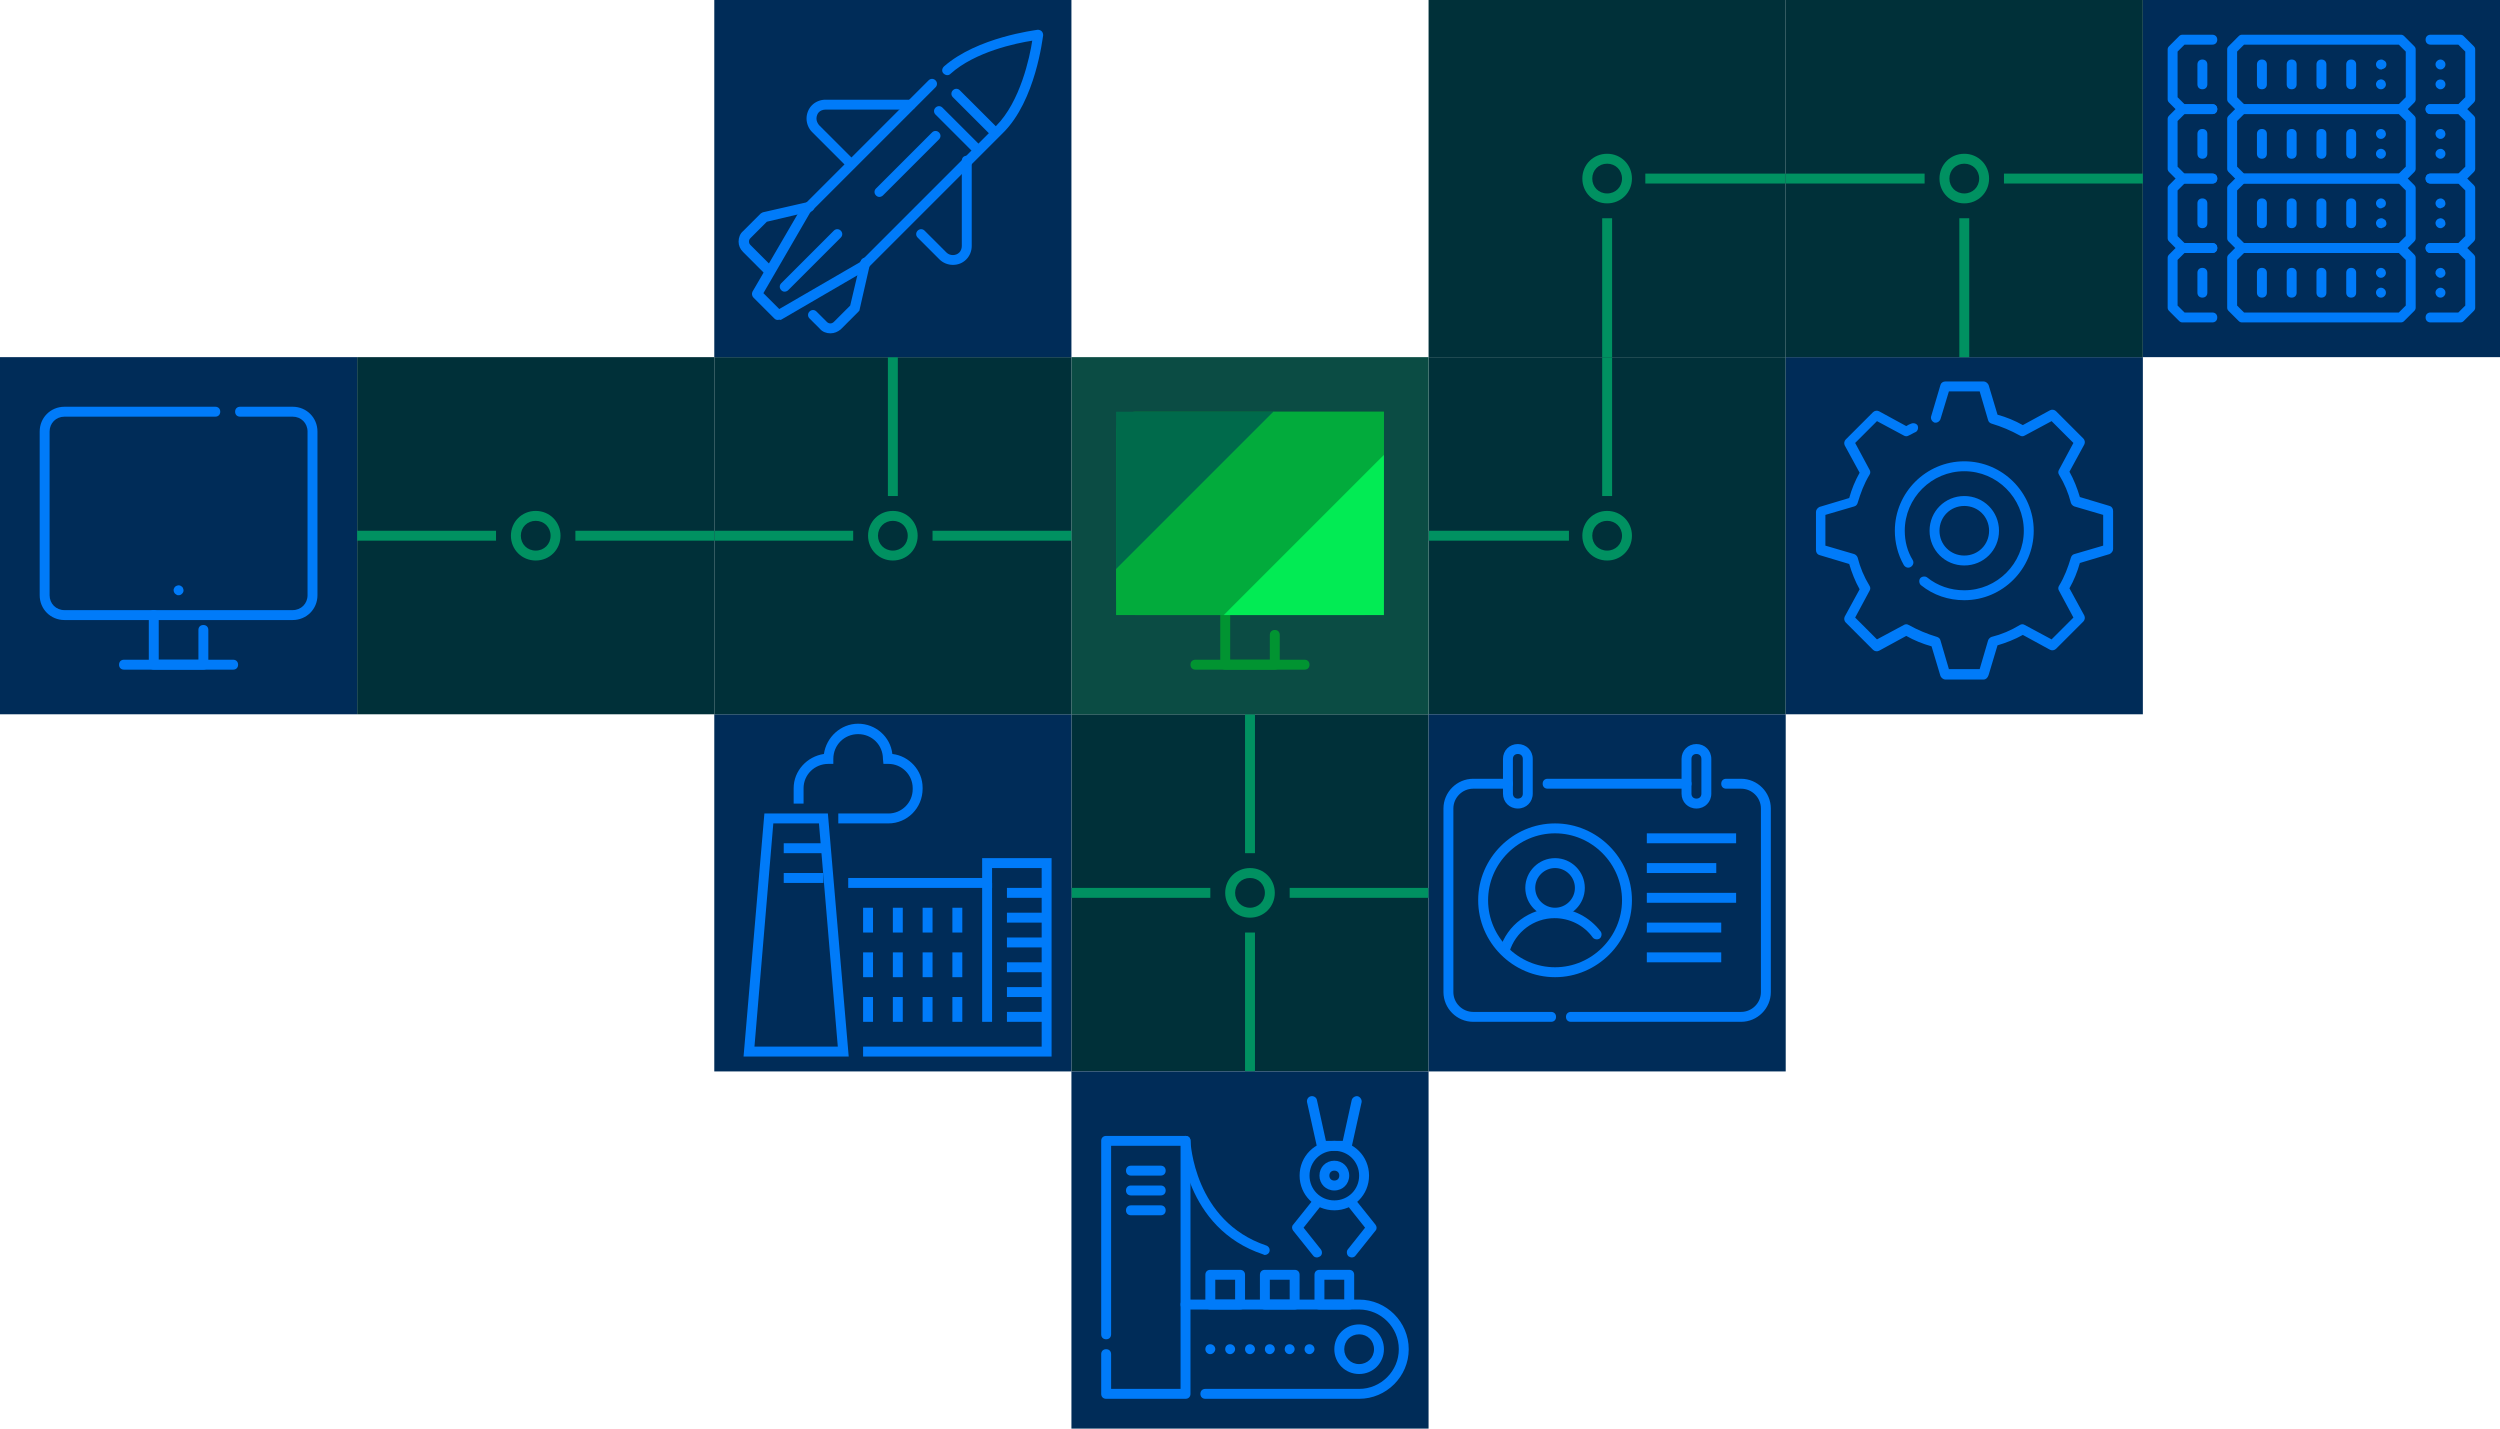 <svg width="504" height="288" viewBox="0 0 504 288" fill="none" xmlns="http://www.w3.org/2000/svg">
    <g clip-path="url(#clip0)">
        <path d="M504 0H432V72H504V0Z" fill="#002C58"/>
        <path d="M484 65H452C451.7 65 451.5 64.9 451.3 64.7L449.3 62.7C449.1 62.5 449 62.3 449 62V52C449 51.7 449.1 51.5 449.3 51.3L451.3 49.3C451.5 49.1 451.7 49 452 49H484C484.3 49 484.5 49.1 484.7 49.3L486.7 51.3C486.9 51.5 487 51.7 487 52V62C487 62.3 486.9 62.5 486.7 62.7L484.7 64.7C484.5 64.9 484.3 65 484 65ZM452.4 63H483.6L485 61.6V52.4L483.6 51H452.4L451 52.4V61.6L452.4 63Z" fill="#007BF9"/>
        <path d="M480 56C479.7 56 479.5 55.9 479.3 55.7C479.3 55.6 479.2 55.6 479.2 55.6C479.2 55.5 479.1 55.5 479.1 55.4C479.1 55.3 479 55.3 479 55.2C479 55.1 479 55.1 479 55C479 54.9 479 54.7 479.1 54.6C479.1 54.5 479.2 54.4 479.3 54.3C479.7 53.9 480.3 53.9 480.7 54.3C480.8 54.4 480.9 54.5 480.9 54.6C480.9 54.7 481 54.8 481 55C481 55.3 480.9 55.5 480.7 55.7C480.5 55.9 480.3 56 480 56Z" fill="#007BF9"/>
        <path d="M480 60C479.7 60 479.5 59.9 479.3 59.7C479.1 59.5 479 59.2 479 59C479 58.7 479.1 58.5 479.3 58.3C479.7 57.9 480.3 57.9 480.7 58.3C480.9 58.5 481 58.7 481 59C481 59.3 480.9 59.5 480.7 59.7C480.5 59.9 480.3 60 480 60Z" fill="#007BF9"/>
        <path d="M456 60C455.4 60 455 59.6 455 59V55C455 54.4 455.4 54 456 54C456.6 54 457 54.4 457 55V59C457 59.6 456.6 60 456 60Z" fill="#007BF9"/>
        <path d="M462 60C461.4 60 461 59.6 461 59V55C461 54.4 461.4 54 462 54C462.6 54 463 54.4 463 55V59C463 59.6 462.6 60 462 60Z" fill="#007BF9"/>
        <path d="M468 60C467.4 60 467 59.6 467 59V55C467 54.4 467.4 54 468 54C468.6 54 469 54.4 469 55V59C469 59.6 468.6 60 468 60Z" fill="#007BF9"/>
        <path d="M474 60C473.4 60 473 59.6 473 59V55C473 54.4 473.4 54 474 54C474.6 54 475 54.4 475 55V59C475 59.6 474.6 60 474 60Z" fill="#007BF9"/>
        <path d="M484 51H452C451.7 51 451.5 50.9 451.3 50.7L449.3 48.7C449.1 48.5 449 48.3 449 48V38C449 37.7 449.1 37.5 449.3 37.3L451.3 35.3C451.5 35.1 451.7 35 452 35H484C484.3 35 484.5 35.1 484.7 35.3L486.7 37.3C486.9 37.5 487 37.7 487 38V48C487 48.3 486.9 48.5 486.7 48.7L484.7 50.7C484.5 50.9 484.3 51 484 51ZM452.4 49H483.6L485 47.6V38.4L483.6 37H452.4L451 38.4V47.6L452.4 49Z" fill="#007BF9"/>
        <path d="M480 42C479.9 42 479.9 42 479.8 42C479.7 42 479.7 42 479.6 41.9C479.5 41.9 479.5 41.8 479.4 41.8L479.3 41.7C479.1 41.5 479 41.2 479 41C479 40.7 479.1 40.5 479.3 40.3C479.7 39.9 480.3 39.9 480.7 40.3C480.9 40.5 481 40.7 481 41C481 41.3 480.9 41.5 480.7 41.7C480.6 41.7 480.6 41.8 480.5 41.8C480.5 41.8 480.4 41.9 480.3 41.9C480.2 41.9 480.2 41.9 480.1 42C480.1 42 480.1 42 480 42Z" fill="#007BF9"/>
        <path d="M480 46C479.7 46 479.5 45.9 479.3 45.7C479.1 45.5 479 45.2 479 45C479 44.9 479 44.7 479.1 44.6C479.1 44.5 479.2 44.4 479.3 44.3C479.4 44.2 479.5 44.1 479.6 44.1C479.8 44 480 44 480.2 44C480.3 44 480.3 44 480.4 44.1C480.5 44.1 480.5 44.1 480.6 44.2C480.7 44.2 480.7 44.3 480.8 44.3C480.9 44.4 481 44.5 481 44.6C481 44.7 481.1 44.8 481.1 45C481.1 45.1 481.1 45.1 481.1 45.2C481.1 45.3 481.1 45.3 481 45.4C481 45.5 481 45.5 480.9 45.6L480.8 45.7C480.7 45.7 480.7 45.8 480.6 45.8C480.6 45.8 480.5 45.9 480.4 45.9C480.3 45.9 480.3 45.9 480.2 46C480.1 46 480.1 46 480 46Z" fill="#007BF9"/>
        <path d="M456 46C455.4 46 455 45.6 455 45V41C455 40.4 455.4 40 456 40C456.6 40 457 40.4 457 41V45C457 45.6 456.6 46 456 46Z" fill="#007BF9"/>
        <path d="M462 46C461.4 46 461 45.6 461 45V41C461 40.4 461.4 40 462 40C462.6 40 463 40.4 463 41V45C463 45.6 462.6 46 462 46Z" fill="#007BF9"/>
        <path d="M468 46C467.4 46 467 45.6 467 45V41C467 40.4 467.4 40 468 40C468.6 40 469 40.4 469 41V45C469 45.6 468.6 46 468 46Z" fill="#007BF9"/>
        <path d="M474 46C473.4 46 473 45.6 473 45V41C473 40.4 473.4 40 474 40C474.6 40 475 40.4 475 41V45C475 45.6 474.6 46 474 46Z" fill="#007BF9"/>
        <path d="M484 37H452C451.7 37 451.5 36.9 451.3 36.7L449.3 34.7C449.1 34.5 449 34.3 449 34V24C449 23.7 449.1 23.5 449.3 23.3L451.3 21.3C451.5 21.1 451.7 21 452 21H484C484.3 21 484.5 21.1 484.7 21.3L486.7 23.3C486.9 23.5 487 23.7 487 24V34C487 34.3 486.9 34.5 486.7 34.7L484.7 36.7C484.5 36.9 484.3 37 484 37ZM452.4 35H483.6L485 33.6V24.4L483.6 23H452.4L451 24.4V33.6L452.4 35Z" fill="#007BF9"/>
        <path d="M480 28C479.7 28 479.5 27.9 479.3 27.7C479.1 27.5 479 27.2 479 27C479 26.9 479 26.7 479.1 26.6C479.1 26.5 479.2 26.4 479.3 26.3C479.7 25.9 480.3 25.9 480.7 26.3C480.8 26.4 480.9 26.5 480.9 26.6C480.9 26.7 481 26.8 481 27C481 27.3 480.9 27.5 480.7 27.7C480.5 27.9 480.3 28 480 28Z" fill="#007BF9"/>
        <path d="M480 32C479.7 32 479.5 31.9 479.3 31.7C479.1 31.5 479 31.3 479 31C479 30.7 479.1 30.5 479.3 30.3C479.7 29.9 480.3 29.9 480.7 30.3C480.9 30.5 481 30.7 481 31C481 31.3 480.9 31.5 480.7 31.7C480.5 31.9 480.3 32 480 32Z" fill="#007BF9"/>
        <path d="M456 32C455.4 32 455 31.6 455 31V27C455 26.4 455.4 26 456 26C456.6 26 457 26.4 457 27V31C457 31.6 456.6 32 456 32Z" fill="#007BF9"/>
        <path d="M462 32C461.4 32 461 31.6 461 31V27C461 26.4 461.4 26 462 26C462.6 26 463 26.4 463 27V31C463 31.6 462.6 32 462 32Z" fill="#007BF9"/>
        <path d="M468 32C467.4 32 467 31.6 467 31V27C467 26.4 467.4 26 468 26C468.6 26 469 26.4 469 27V31C469 31.6 468.6 32 468 32Z" fill="#007BF9"/>
        <path d="M474 32C473.4 32 473 31.6 473 31V27C473 26.4 473.4 26 474 26C474.6 26 475 26.4 475 27V31C475 31.6 474.6 32 474 32Z" fill="#007BF9"/>
        <path d="M484 23H452C451.7 23 451.5 22.9 451.3 22.7L449.3 20.7C449.1 20.5 449 20.3 449 20V10C449 9.7 449.1 9.5 449.3 9.3L451.3 7.3C451.5 7.1 451.7 7 452 7H484C484.3 7 484.5 7.1 484.7 7.3L486.7 9.3C486.9 9.5 487 9.7 487 10V20C487 20.3 486.9 20.5 486.7 20.7L484.7 22.7C484.5 22.9 484.3 23 484 23ZM452.4 21H483.6L485 19.6V10.4L483.6 9H452.4L451 10.4V19.6L452.4 21Z" fill="#007BF9"/>
        <path d="M480 14C479.9 14 479.7 14 479.6 13.9C479.5 13.8 479.4 13.8 479.3 13.7C479.1 13.5 479 13.2 479 13C479 12.7 479.1 12.5 479.3 12.3C479.4 12.2 479.5 12.1 479.6 12.1C479.8 12 480 12 480.2 12C480.3 12 480.3 12 480.4 12.1C480.5 12.1 480.5 12.1 480.6 12.2C480.7 12.2 480.7 12.3 480.8 12.3C481 12.5 481.1 12.7 481.1 13C481.1 13.3 481 13.5 480.8 13.7C480.7 13.7 480.7 13.8 480.6 13.8C480.6 13.8 480.5 13.9 480.4 13.9C480.3 13.9 480.3 13.9 480.2 14C480.1 14 480.1 14 480 14Z" fill="#007BF9"/>
        <path d="M480 18C479.7 18 479.5 17.9 479.3 17.7C479.1 17.5 479 17.2 479 17C479 16.9 479 16.7 479.1 16.6C479.1 16.5 479.2 16.4 479.3 16.3C479.4 16.2 479.5 16.1 479.6 16.1C480 15.9 480.4 16 480.7 16.3C480.8 16.4 480.9 16.5 480.9 16.6C480.9 16.7 481 16.8 481 17C481 17.3 480.9 17.5 480.7 17.7C480.5 17.9 480.3 18 480 18Z" fill="#007BF9"/>
        <path d="M456 18C455.4 18 455 17.6 455 17V13C455 12.4 455.4 12 456 12C456.6 12 457 12.4 457 13V17C457 17.6 456.6 18 456 18Z" fill="#007BF9"/>
        <path d="M462 18C461.4 18 461 17.6 461 17V13C461 12.4 461.4 12 462 12C462.6 12 463 12.4 463 13V17C463 17.6 462.6 18 462 18Z" fill="#007BF9"/>
        <path d="M468 18C467.4 18 467 17.6 467 17V13C467 12.4 467.4 12 468 12C468.6 12 469 12.4 469 13V17C469 17.6 468.6 18 468 18Z" fill="#007BF9"/>
        <path d="M474 18C473.4 18 473 17.6 473 17V13C473 12.4 473.4 12 474 12C474.6 12 475 12.4 475 13V17C475 17.6 474.6 18 474 18Z" fill="#007BF9"/>
        <path d="M496 23H490C489.4 23 489 22.6 489 22C489 21.4 489.4 21 490 21H495.6L497 19.6V10.4L495.6 9H490C489.4 9 489 8.6 489 8C489 7.4 489.4 7 490 7H496C496.3 7 496.5 7.1 496.7 7.3L498.7 9.3C498.9 9.5 499 9.7 499 10V20C499 20.3 498.9 20.5 498.7 20.7L496.7 22.7C496.5 22.9 496.3 23 496 23Z" fill="#007BF9"/>
        <path d="M492 14C491.7 14 491.5 13.9 491.3 13.7C491.1 13.5 491 13.2 491 13C491 12.7 491.1 12.5 491.3 12.3C491.7 11.9 492.3 11.9 492.7 12.3C492.9 12.5 493 12.7 493 13C493 13.3 492.9 13.5 492.7 13.7C492.5 13.9 492.3 14 492 14Z" fill="#007BF9"/>
        <path d="M492 18C491.9 18 491.7 18 491.6 17.9C491.5 17.8 491.4 17.8 491.3 17.7C491.1 17.5 491 17.2 491 17C491 16.7 491.1 16.5 491.3 16.3C491.4 16.2 491.5 16.1 491.6 16.1C491.8 16 492.1 16 492.4 16.1C492.5 16.1 492.6 16.2 492.7 16.3C492.9 16.5 493 16.7 493 17C493 17.3 492.9 17.5 492.7 17.7C492.5 17.9 492.3 18 492 18Z" fill="#007BF9"/>
        <path d="M496 37H490C489.4 37 489 36.6 489 36C489 35.4 489.4 35 490 35H495.6L497 33.6V24.4L495.6 23H490C489.4 23 489 22.6 489 22C489 21.4 489.4 21 490 21H496C496.3 21 496.5 21.1 496.7 21.3L498.7 23.3C498.9 23.5 499 23.7 499 24V34C499 34.3 498.9 34.5 498.7 34.7L496.7 36.7C496.5 36.9 496.3 37 496 37Z" fill="#007BF9"/>
        <path d="M492 28C491.9 28 491.7 28 491.6 27.9C491.5 27.8 491.4 27.8 491.3 27.7C491.1 27.5 491 27.2 491 27C491 26.9 491 26.7 491.1 26.6C491.1 26.5 491.2 26.4 491.3 26.3C491.4 26.2 491.5 26.1 491.6 26.1C492 25.9 492.4 26 492.7 26.3C492.8 26.4 492.9 26.5 492.9 26.6C492.9 26.7 493 26.8 493 27C493 27.3 492.9 27.5 492.7 27.7C492.5 27.9 492.3 28 492 28Z" fill="#007BF9"/>
        <path d="M492 32C491.9 32 491.7 32 491.6 31.9C491.5 31.8 491.4 31.8 491.3 31.7C491.1 31.5 491 31.3 491 31C491 30.7 491.1 30.5 491.3 30.3C491.4 30.2 491.5 30.1 491.6 30.1C492 29.9 492.4 30 492.7 30.3C492.9 30.5 493 30.7 493 31C493 31.3 492.9 31.5 492.7 31.7C492.5 31.9 492.3 32 492 32Z" fill="#007BF9"/>
        <path d="M496 51H490C489.4 51 489 50.6 489 50C489 49.4 489.4 49 490 49H495.6L497 47.6V38.4L495.6 37H490C489.4 37 489 36.6 489 36C489 35.4 489.4 35 490 35H496C496.3 35 496.5 35.1 496.7 35.3L498.7 37.3C498.9 37.5 499 37.7 499 38V48C499 48.3 498.9 48.5 498.7 48.7L496.7 50.7C496.5 50.9 496.3 51 496 51Z" fill="#007BF9"/>
        <path d="M492 42C491.7 42 491.5 41.9 491.3 41.7C491.1 41.5 491 41.2 491 41C491 40.7 491.1 40.5 491.3 40.3C491.4 40.2 491.5 40.1 491.6 40.1C492 39.9 492.4 40 492.7 40.3C492.8 40.4 492.9 40.5 492.9 40.6C492.9 40.7 493 40.8 493 41C493 41.1 493 41.3 492.9 41.4C492.9 41.5 492.8 41.6 492.7 41.7C492.6 41.7 492.6 41.8 492.5 41.8C492.5 41.8 492.4 41.9 492.3 41.9C492.2 41.9 492.2 41.9 492.1 42C492.1 42 492.1 42 492 42Z" fill="#007BF9"/>
        <path d="M492 46C491.7 46 491.5 45.9 491.3 45.7C491.1 45.5 491 45.2 491 45C491 44.9 491 44.7 491.1 44.6C491.1 44.5 491.2 44.4 491.3 44.3C491.4 44.2 491.5 44.1 491.6 44.1C492 43.9 492.4 44 492.7 44.3C492.8 44.4 492.9 44.5 492.9 44.6C492.9 44.7 493 44.8 493 45C493 45.1 493 45.1 493 45.2C493 45.3 493 45.3 492.9 45.4C492.9 45.5 492.9 45.5 492.8 45.6L492.7 45.7C492.6 45.7 492.6 45.8 492.6 45.8C492.5 45.8 492.5 45.9 492.4 45.9C492.3 45.9 492.3 45.9 492.2 46C492.1 46 492.1 46 492 46Z" fill="#007BF9"/>
        <path d="M496 65H490C489.4 65 489 64.6 489 64C489 63.4 489.4 63 490 63H495.6L497 61.6V52.4L495.6 51H490C489.4 51 489 50.6 489 50C489 49.4 489.4 49 490 49H496C496.3 49 496.5 49.1 496.7 49.3L498.7 51.3C498.9 51.5 499 51.7 499 52V62C499 62.3 498.9 62.5 498.7 62.7L496.7 64.7C496.5 64.9 496.3 65 496 65Z" fill="#007BF9"/>
        <path d="M492 56C491.9 56 491.7 56 491.6 55.9C491.5 55.8 491.4 55.8 491.3 55.7C491.3 55.6 491.2 55.6 491.2 55.6C491.2 55.5 491.1 55.5 491.1 55.4C491.1 55.3 491 55.3 491 55.2C491 55.1 491 55.1 491 55C491 54.9 491 54.7 491.1 54.6C491.1 54.5 491.2 54.4 491.3 54.3C491.4 54.2 491.5 54.1 491.6 54.1C492 53.9 492.4 54 492.7 54.3C492.8 54.4 492.9 54.5 492.9 54.6C492.9 54.7 493 54.8 493 55C493 55.1 493 55.1 493 55.2C493 55.3 493 55.3 492.9 55.4C492.9 55.5 492.9 55.5 492.8 55.6L492.7 55.7C492.5 55.9 492.3 56 492 56Z" fill="#007BF9"/>
        <path d="M492 60C491.7 60 491.5 59.9 491.3 59.7C491.1 59.5 491 59.2 491 59C491 58.7 491.1 58.5 491.3 58.3C491.7 57.9 492.3 57.9 492.7 58.3C492.9 58.5 493 58.7 493 59C493 59.3 492.9 59.5 492.7 59.7C492.5 59.9 492.3 60 492 60Z" fill="#007BF9"/>
        <path d="M446 23H440C439.7 23 439.5 22.9 439.3 22.7L437.3 20.7C437.1 20.5 437 20.3 437 20V10C437 9.7 437.1 9.5 437.3 9.3L439.3 7.3C439.5 7.1 439.7 7 440 7H446C446.6 7 447 7.4 447 8C447 8.6 446.6 9 446 9H440.4L439 10.4V19.6L440.4 21H446C446.6 21 447 21.4 447 22C447 22.6 446.6 23 446 23Z" fill="#007BF9"/>
        <path d="M444 18C443.4 18 443 17.6 443 17V13C443 12.4 443.4 12 444 12C444.6 12 445 12.4 445 13V17C445 17.6 444.6 18 444 18Z" fill="#007BF9"/>
        <path d="M446 37H440C439.7 37 439.5 36.9 439.3 36.7L437.3 34.7C437.1 34.5 437 34.3 437 34V24C437 23.7 437.1 23.5 437.3 23.3L439.3 21.3C439.5 21.1 439.7 21 440 21H446C446.6 21 447 21.4 447 22C447 22.6 446.6 23 446 23H440.4L439 24.4V33.6L440.4 35H446C446.6 35 447 35.4 447 36C447 36.6 446.6 37 446 37Z" fill="#007BF9"/>
        <path d="M444 32C443.4 32 443 31.6 443 31V27C443 26.4 443.4 26 444 26C444.6 26 445 26.4 445 27V31C445 31.6 444.6 32 444 32Z" fill="#007BF9"/>
        <path d="M446 51H440C439.7 51 439.5 50.9 439.3 50.7L437.3 48.7C437.1 48.5 437 48.3 437 48V38C437 37.7 437.1 37.5 437.3 37.3L439.3 35.3C439.5 35.1 439.7 35 440 35H446C446.6 35 447 35.4 447 36C447 36.6 446.6 37 446 37H440.4L439 38.4V47.6L440.4 49H446C446.6 49 447 49.4 447 50C447 50.6 446.6 51 446 51Z" fill="#007BF9"/>
        <path d="M444 46C443.4 46 443 45.6 443 45V41C443 40.4 443.4 40 444 40C444.6 40 445 40.4 445 41V45C445 45.6 444.6 46 444 46Z" fill="#007BF9"/>
        <path d="M446 65H440C439.7 65 439.5 64.9 439.3 64.7L437.3 62.7C437.1 62.5 437 62.3 437 62V52C437 51.7 437.1 51.5 437.3 51.3L439.3 49.3C439.5 49.1 439.7 49 440 49H446C446.6 49 447 49.4 447 50C447 50.6 446.6 51 446 51H440.4L439 52.4V61.6L440.4 63H446C446.6 63 447 63.4 447 64C447 64.6 446.6 65 446 65Z" fill="#007BF9"/>
        <path d="M444 60C443.4 60 443 59.6 443 59V55C443 54.4 443.4 54 444 54C444.6 54 445 54.4 445 55V59C445 59.6 444.6 60 444 60Z" fill="#007BF9"/>
        <path d="M288 144H216V216H288V144Z" fill="#003039"/>
        <path d="M288 179H260V181H288V179Z" fill="#009161"/>
        <path d="M244 179H216V181H244V179Z" fill="#009161"/>
        <path d="M252 185C249.2 185 247 182.8 247 180C247 177.2 249.2 175 252 175C254.8 175 257 177.2 257 180C257 182.8 254.8 185 252 185ZM252 177C250.3 177 249 178.3 249 180C249 181.7 250.3 183 252 183C253.7 183 255 181.7 255 180C255 178.3 253.7 177 252 177Z" fill="#009161"/>
        <path d="M253 144H251V172H253V144Z" fill="#009161"/>
        <path d="M253 188H251V216H253V188Z" fill="#009161"/>
        <path d="M360 144L360 72L288 72L288 144L360 144Z" fill="#003039"/>
        <path d="M325 72H323V100H325V72Z" fill="#009161"/>
        <path d="M324 113C321.2 113 319 110.8 319 108C319 105.2 321.2 103 324 103C326.8 103 329 105.2 329 108C329 110.8 326.8 113 324 113ZM324 105C322.3 105 321 106.3 321 108C321 109.7 322.3 111 324 111C325.7 111 327 109.7 327 108C327 106.3 325.7 105 324 105Z" fill="#009161"/>
        <path d="M316.3 107H288V109H316.3V107Z" fill="#009161"/>
        <path d="M288 0L288 72L360 72L360 1.83019e-07L288 0Z" fill="#003039"/>
        <path d="M325 44H323V72H325V44Z" fill="#009161"/>
        <path d="M324 41C321.2 41 319 38.8 319 36C319 33.2 321.2 31 324 31C326.8 31 329 33.2 329 36C329 38.8 326.8 41 324 41ZM324 33C322.3 33 321 34.3 321 36C321 37.7 322.3 39 324 39C325.7 39 327 37.7 327 36C327 34.3 325.7 33 324 33Z" fill="#009161"/>
        <path d="M360 35H331.7V37H360V35Z" fill="#009161"/>
        <path d="M432 72H360V144H432V72Z" fill="#002C58"/>
        <path d="M399.9 137H392.2C391.8 137 391.4 136.7 391.2 136.3L389.4 130.3C387.6 129.8 385.9 129.1 384.3 128.2L378.8 131.2C378.4 131.4 377.9 131.3 377.6 131L372.1 125.5C371.8 125.2 371.7 124.7 371.9 124.3L374.9 118.8C374 117.2 373.3 115.4 372.8 113.7L366.8 111.9C366.4 111.8 366.1 111.4 366.1 110.9V103.2C366.1 102.8 366.4 102.4 366.8 102.2L372.8 100.4C373.3 98.6 374 96.9 374.9 95.3L371.9 89.8C371.7 89.4 371.8 88.9 372.1 88.6L377.6 83.1C377.9 82.8 378.4 82.7 378.8 82.9L384.3 85.9C384.6 85.7 385 85.5 385.3 85.4C385.8 85.2 386.4 85.4 386.6 85.8C386.8 86.3 386.6 86.9 386.2 87.1C385.7 87.3 385.3 87.6 384.8 87.8C384.5 88 384.1 88 383.8 87.8L378.4 84.9L374 89.3L376.9 94.7C377.1 95 377.1 95.4 376.9 95.7C375.8 97.5 375.1 99.4 374.5 101.4C374.4 101.7 374.2 102 373.8 102.1L368 103.8V110L373.8 111.7C374.1 111.8 374.4 112.1 374.5 112.4C375 114.4 375.8 116.3 376.9 118.1C377.1 118.4 377.1 118.8 376.9 119.1L374 124.5L378.4 128.9L383.8 126C384.1 125.8 384.5 125.8 384.8 126C386.6 127 388.5 127.8 390.5 128.4C390.8 128.5 391.1 128.7 391.2 129.1L392.9 134.9H399.1L400.8 129.1C400.9 128.8 401.2 128.5 401.5 128.4C403.5 127.9 405.4 127.1 407.2 126C407.5 125.8 407.9 125.8 408.2 126L413.6 128.9L418 124.5L415.1 119.1C414.9 118.8 414.9 118.4 415.1 118.1C416.2 116.3 416.9 114.4 417.5 112.4C417.6 112.1 417.8 111.8 418.2 111.7L424 110V103.8L418.2 102.1C417.9 102 417.6 101.7 417.5 101.4C417 99.4 416.2 97.5 415.1 95.7C414.9 95.4 414.9 95 415.1 94.7L418 89.3L413.6 84.9L408.2 87.8C407.9 88 407.5 88 407.2 87.8C405.4 86.8 403.5 86 401.5 85.4C401.2 85.3 400.9 85.1 400.8 84.7L399.1 78.9H392.9L391.2 84.5C391 85 390.5 85.3 390 85.2C389.5 85 389.2 84.5 389.3 84L391.2 77.6C391.3 77.2 391.7 76.9 392.2 76.9H399.9C400.3 76.9 400.7 77.2 400.9 77.6L402.7 83.6C404.5 84.1 406.2 84.8 407.8 85.7L413.3 82.7C413.7 82.5 414.2 82.6 414.5 82.9L420 88.4C420.3 88.7 420.4 89.2 420.2 89.6L417.2 95.1C418.1 96.7 418.8 98.5 419.3 100.2L425.3 102C425.7 102.1 426 102.5 426 103V110.7C426 111.1 425.7 111.5 425.3 111.7L419.3 113.5C418.8 115.3 418.1 117 417.2 118.6L420.2 124.1C420.4 124.5 420.3 125 420 125.3L414.5 130.8C414.2 131.1 413.7 131.2 413.3 131L407.8 128C406.2 128.9 404.4 129.6 402.7 130.1L400.9 136.1C400.7 136.7 400.3 137 399.9 137ZM396 121C392.8 121 389.8 120 387.3 118C386.9 117.7 386.8 117 387.1 116.6C387.4 116.2 388.1 116.1 388.5 116.4C390.6 118.1 393.2 119 396 119C402.6 119 408 113.6 408 107C408 100.4 402.6 95 396 95C389.4 95 384 100.4 384 107C384 109.1 384.5 111.1 385.6 112.9C385.9 113.4 385.7 114 385.2 114.3C384.7 114.6 384.1 114.4 383.8 113.9C382.6 111.8 382 109.4 382 107C382 99.3 388.3 93 396 93C403.7 93 410 99.3 410 107C410 114.7 403.7 121 396 121ZM396 114C392.1 114 389 110.9 389 107C389 103.1 392.1 100 396 100C399.9 100 403 103.1 403 107C403 110.9 399.9 114 396 114ZM396 102C393.2 102 391 104.2 391 107C391 109.8 393.2 112 396 112C398.8 112 401 109.8 401 107C401 104.2 398.8 102 396 102Z" fill="#007BF9"/>
        <path d="M216 144H144V216H216V144Z" fill="#002C58"/>
        <path d="M179.1 166H169V164H179.1C181.8 164 184 161.8 184 159.1V158.9C184 156.2 181.8 154 179.1 154H178.1L178 153C178 150.2 175.8 148 173 148C170.2 148 168 150.2 168 153V154H167C164.2 154 162 156.2 162 158.9V162H160V158.9C160 155.4 162.7 152.5 166.1 152C166.6 148.6 169.5 145.9 173 145.9C176.5 145.9 179.5 148.5 179.9 152C183.3 152.4 186 155.3 186 158.8V159C186 162.9 182.9 166 179.1 166Z" fill="#007BF9"/>
        <path d="M212 213H174V211H210V175H200V179H171V177H198V173H212V213Z" fill="#007BF9"/>
        <path d="M171.1 213H149.9L154.1 164H166.9L171.1 213ZM152.1 211H168.9L165.1 166H155.9L152.1 211Z" fill="#007BF9"/>
        <path d="M166 170H158V172H166V170Z" fill="#007BF9"/>
        <path d="M166 176H158V178H166V176Z" fill="#007BF9"/>
        <path d="M176 183H174V188H176V183Z" fill="#007BF9"/>
        <path d="M182 183H180V188H182V183Z" fill="#007BF9"/>
        <path d="M188 183H186V188H188V183Z" fill="#007BF9"/>
        <path d="M194 183H192V188H194V183Z" fill="#007BF9"/>
        <path d="M176 192H174V197H176V192Z" fill="#007BF9"/>
        <path d="M182 192H180V197H182V192Z" fill="#007BF9"/>
        <path d="M188 192H186V197H188V192Z" fill="#007BF9"/>
        <path d="M194 192H192V197H194V192Z" fill="#007BF9"/>
        <path d="M176 201H174V206H176V201Z" fill="#007BF9"/>
        <path d="M182 201H180V206H182V201Z" fill="#007BF9"/>
        <path d="M188 201H186V206H188V201Z" fill="#007BF9"/>
        <path d="M194 201H192V206H194V201Z" fill="#007BF9"/>
        <path d="M200 178H198V206H200V178Z" fill="#007BF9"/>
        <path d="M211 179H203V181H211V179Z" fill="#007BF9"/>
        <path d="M211 184H203V186H211V184Z" fill="#007BF9"/>
        <path d="M211 189H203V191H211V189Z" fill="#007BF9"/>
        <path d="M211 194H203V196H211V194Z" fill="#007BF9"/>
        <path d="M211 199H203V201H211V199Z" fill="#007BF9"/>
        <path d="M211 204H203V206H211V204Z" fill="#007BF9"/>
        <path d="M0 144H72L72 72L0 72L0 144Z" fill="#002C58"/>
        <path d="M59 125H13C10.2 125 8 122.8 8 120V87C8 84.2 10.2 82 13 82H43.4C44 82 44.4 82.4 44.4 83C44.4 83.6 44 84 43.4 84H13C11.3 84 10 85.3 10 87V120C10 121.7 11.3 123 13 123H59C60.7 123 62 121.7 62 120V87C62 85.3 60.7 84 59 84H48.4C47.8 84 47.4 83.6 47.4 83C47.4 82.4 47.8 82 48.4 82H59C61.8 82 64 84.2 64 87V120C64 122.8 61.8 125 59 125Z" fill="#007BF9"/>
        <path d="M41 135H31C30.4 135 30 134.6 30 134V124C30 123.4 30.4 123 31 123C31.6 123 32 123.4 32 124V133H40V127C40 126.4 40.4 126 41 126C41.6 126 42 126.4 42 127V134C42 134.6 41.6 135 41 135Z" fill="#007BF9"/>
        <path d="M47 135H25C24.4 135 24 134.6 24 134C24 133.4 24.4 133 25 133H47C47.6 133 48 133.4 48 134C48 134.6 47.6 135 47 135Z" fill="#007BF9"/>
        <path d="M36 120C35.9 120 35.7 120 35.6 119.9C35.5 119.8 35.4 119.8 35.3 119.7C35.1 119.5 35 119.2 35 119C35 118.9 35 118.7 35.1 118.6C35.1 118.5 35.2 118.4 35.3 118.3C35.4 118.2 35.5 118.1 35.6 118.1C36 117.9 36.4 118 36.7 118.3C36.8 118.4 36.9 118.5 36.9 118.6C36.9 118.7 37 118.8 37 119C37 119.3 36.9 119.5 36.7 119.7C36.5 119.9 36.3 120 36 120Z" fill="#007BF9"/>
        <path d="M216 144H288V72L216 72V144Z" fill="#0B4C44"/>
        <path d="M275 124H229C226.8 124 225 122.2 225 120V87C225 84.8 226.8 83 229 83H279V120C279 122.2 277.2 124 275 124Z" fill="#019431"/>
        <path d="M252 120C251.7 120 251.5 119.9 251.3 119.7C251.1 119.5 251 119.2 251 119C251 118.9 251 118.7 251.1 118.6C251.1 118.5 251.2 118.4 251.3 118.3C251.7 117.9 252.3 117.9 252.7 118.3C252.8 118.4 252.9 118.5 252.9 118.6C252.9 118.7 253 118.8 253 119C253 119.3 252.9 119.5 252.7 119.7C252.5 119.9 252.3 120 252 120Z" fill="#019431"/>
        <path d="M257 135H247C246.4 135 246 134.6 246 134V124C246 123.4 246.4 123 247 123C247.6 123 248 123.4 248 124V133H256V128C256 127.4 256.4 127 257 127C257.6 127 258 127.4 258 128V134C258 134.6 257.6 135 257 135Z" fill="#019431"/>
        <path d="M263 135H241C240.4 135 240 134.6 240 134C240 133.4 240.4 133 241 133H263C263.6 133 264 133.4 264 134C264 134.6 263.6 135 263 135Z" fill="#019431"/>
        <path d="M279 91.7V83H256.7L239 95L225 114.7V124H246.7L265 108L279 91.7Z" fill="#02AB3C"/>
        <path d="M256.7 83H225V114.7L256.7 83Z" fill="#006A4B"/>
        <path d="M279 91.7L246.7 124H279V91.7Z" fill="#02EB54"/>
        <path d="M360 144H288V216H360V144Z" fill="#002C58"/>
        <path d="M351 206H316.7C316.1 206 315.7 205.6 315.7 205C315.7 204.4 316.1 204 316.7 204H351C353.2 204 355 202.2 355 200V163C355 160.8 353.2 159 351 159H348C347.4 159 347 158.6 347 158C347 157.4 347.4 157 348 157H351C354.3 157 357 159.7 357 163V200C357 203.3 354.3 206 351 206ZM312.7 206H297C293.7 206 291 203.3 291 200V163C291 159.7 293.7 157 297 157H304C304.6 157 305 157.4 305 158C305 158.6 304.6 159 304 159H297C294.8 159 293 160.8 293 163V200C293 202.2 294.8 204 297 204H312.7C313.3 204 313.7 204.4 313.7 205C313.7 205.6 313.3 206 312.7 206Z" fill="#007BF9"/>
        <path d="M340 159H312C311.4 159 311 158.6 311 158C311 157.4 311.4 157 312 157H340C340.6 157 341 157.4 341 158C341 158.6 340.6 159 340 159Z" fill="#007BF9"/>
        <path d="M313.5 197C305 197 298 190 298 181.5C298 173 305 166 313.5 166C322 166 329 173 329 181.5C329 190 322 197 313.5 197ZM313.5 168C306.1 168 300 174.1 300 181.5C300 188.9 306.1 195 313.5 195C320.9 195 327 188.9 327 181.5C327 174.1 320.9 168 313.5 168Z" fill="#007BF9"/>
        <path d="M313.5 185C310.2 185 307.5 182.3 307.5 179C307.5 175.7 310.2 173 313.5 173C316.8 173 319.5 175.7 319.5 179C319.5 182.3 316.8 185 313.5 185ZM313.5 175C311.3 175 309.5 176.8 309.5 179C309.5 181.2 311.3 183 313.5 183C315.7 183 317.5 181.2 317.5 179C317.5 176.8 315.7 175 313.5 175Z" fill="#007BF9"/>
        <path d="M303.4 192.5C303.3 192.5 303.2 192.5 303.1 192.5C302.6 192.3 302.3 191.8 302.4 191.3C303.8 186.5 308.4 183.1 313.4 183.1C317.1 183.1 320.5 184.9 322.7 187.8C323 188.2 322.9 188.9 322.5 189.2C322.1 189.5 321.4 189.4 321.1 189C319.3 186.5 316.4 185.1 313.4 185.1C309.2 185.1 305.5 187.9 304.3 191.9C304.3 192.2 303.9 192.5 303.4 192.5Z" fill="#007BF9"/>
        <path d="M350 168H332V170H350V168Z" fill="#007BF9"/>
        <path d="M346 174H332V176H346V174Z" fill="#007BF9"/>
        <path d="M350 180H332V182H350V180Z" fill="#007BF9"/>
        <path d="M347 186H332V188H347V186Z" fill="#007BF9"/>
        <path d="M347 192H332V194H347V192Z" fill="#007BF9"/>
        <path d="M306 163C304.3 163 303 161.7 303 160V153C303 151.3 304.3 150 306 150C307.7 150 309 151.3 309 153V160C309 161.7 307.7 163 306 163ZM306 152C305.4 152 305 152.4 305 153V160C305 160.6 305.4 161 306 161C306.6 161 307 160.6 307 160V153C307 152.4 306.6 152 306 152Z" fill="#007BF9"/>
        <path d="M342 163C340.3 163 339 161.7 339 160V153C339 151.3 340.3 150 342 150C343.7 150 345 151.3 345 153V160C345 161.7 343.7 163 342 163ZM342 152C341.4 152 341 152.4 341 153V160C341 160.6 341.4 161 342 161C342.6 161 343 160.6 343 160V153C343 152.4 342.6 152 342 152Z" fill="#007BF9"/>
        <path d="M144 72L144 144L216 144L216 72L144 72Z" fill="#003039"/>
        <path d="M181 72H179V100H181V72Z" fill="#009161"/>
        <path d="M180 113C177.2 113 175 110.8 175 108C175 105.2 177.2 103 180 103C182.8 103 185 105.2 185 108C185 110.8 182.8 113 180 113ZM180 105C178.3 105 177 106.3 177 108C177 109.7 178.3 111 180 111C181.7 111 183 109.7 183 108C183 106.3 181.7 105 180 105Z" fill="#009161"/>
        <path d="M172 107H144V109H172V107Z" fill="#009161"/>
        <path d="M216 107H188V109H216V107Z" fill="#009161"/>
        <path d="M432 72L432 0L360 -1.8302e-07L360 72L432 72Z" fill="#003039"/>
        <path d="M397 44H395V72H397V44Z" fill="#009161"/>
        <path d="M396 41C393.2 41 391 38.8 391 36C391 33.2 393.2 31 396 31C398.8 31 401 33.2 401 36C401 38.8 398.8 41 396 41ZM396 33C394.3 33 393 34.3 393 36C393 37.7 394.3 39 396 39C397.7 39 399 37.7 399 36C399 34.3 397.7 33 396 33Z" fill="#009161"/>
        <path d="M432 35H404V37H432V35Z" fill="#009161"/>
        <path d="M388 35H360V37H388V35Z" fill="#009161"/>
        <path d="M72 72L72 144L144 144L144 72L72 72Z" fill="#003039"/>
        <path d="M108 113C105.2 113 103 110.8 103 108C103 105.2 105.2 103 108 103C110.8 103 113 105.2 113 108C113 110.8 110.8 113 108 113ZM108 105C106.3 105 105 106.3 105 108C105 109.7 106.3 111 108 111C109.7 111 111 109.7 111 108C111 106.3 109.7 105 108 105Z" fill="#009161"/>
        <path d="M100 107H72V109H100V107Z" fill="#009161"/>
        <path d="M144 107H116V109H144V107Z" fill="#009161"/>
        <path d="M144 72L216 72V0L144 0V72Z" fill="#002C58"/>
        <path d="M156.8 64.5C156.5 64.5 156.3 64.4 156.1 64.2L151.9 60C151.6 59.7 151.5 59.2 151.7 58.8L161.6 41.8C161.6 41.7 161.7 41.7 161.8 41.6L187.2 16.2C187.6 15.8 188.2 15.8 188.6 16.2C189 16.6 189 17.2 188.6 17.6L163.3 42.9L153.9 59.1L157.1 62.3L173.3 52.9L200.8 25.4C205.7 20.5 207.6 11.5 208.1 8.2C204.9 8.7 196.6 10.4 191.6 14.9C191.2 15.3 190.6 15.2 190.2 14.8C189.8 14.4 189.9 13.8 190.3 13.4C197 7.5 208.7 6.1 209.2 6C209.5 6 209.8 6.1 210 6.3C210.2 6.5 210.3 6.8 210.3 7.1C210.2 7.6 208.8 20.3 202.2 26.8L174.6 54.4C174.5 54.5 174.5 54.5 174.4 54.6L157.4 64.5C157.1 64.4 157 64.5 156.8 64.5Z" fill="#007BF9"/>
        <path d="M154.7 55.3C154.4 55.3 154.2 55.2 154 55L149.8 50.8C149.2 50.2 148.9 49.5 148.9 48.7C148.9 47.9 149.2 47.1 149.8 46.6L153.3 43.1C153.4 43 153.6 42.9 153.8 42.8L163 40.7C163.5 40.6 164.1 40.9 164.2 41.4C164.3 41.9 164 42.5 163.5 42.6L154.6 44.7L151.3 48C151.1 48.2 151 48.4 151 48.7C151 49 151.1 49.2 151.3 49.4L155.5 53.6C155.9 54 155.9 54.6 155.5 55C155.2 55.2 154.9 55.3 154.7 55.3Z" fill="#007BF9"/>
        <path d="M171.6 34.1C171.3 34.1 171.1 34 170.9 33.8L163.7 26.6C163 25.9 162.6 24.9 162.6 23.9C162.6 22.9 163 21.9 163.7 21.2C164.4 20.5 165.4 20.1 166.4 20.1H183.6C184.2 20.1 184.6 20.5 184.6 21.1C184.6 21.7 184.2 22.1 183.6 22.1H166.4C165.9 22.1 165.4 22.3 165.1 22.6C164.8 22.9 164.6 23.4 164.6 23.9C164.6 24.4 164.8 24.8 165.1 25.2L172.3 32.4C172.7 32.8 172.7 33.4 172.3 33.8C172.1 34 171.9 34.1 171.6 34.1Z" fill="#007BF9"/>
        <path d="M192.1 53.4C191.1 53.4 190.1 53 189.4 52.3L185 47.9C184.6 47.5 184.6 46.9 185 46.5C185.4 46.1 186 46.1 186.4 46.5L190.8 50.9C191.5 51.6 192.7 51.6 193.4 50.9C193.7 50.6 193.9 50.1 193.9 49.6V32.4C193.9 31.8 194.3 31.4 194.9 31.4C195.5 31.4 195.9 31.8 195.9 32.4V49.6C195.9 50.6 195.5 51.6 194.8 52.3C194.1 53 193.2 53.4 192.1 53.4Z" fill="#007BF9"/>
        <path d="M167.4 67.2C166.6 67.2 165.8 66.9 165.3 66.3L163.2 64.2C162.8 63.8 162.8 63.2 163.2 62.8C163.6 62.4 164.2 62.4 164.6 62.8L166.7 64.9C167.1 65.3 167.7 65.3 168.1 64.9L171.4 61.6L173.5 52.7C173.6 52.2 174.2 51.8 174.7 52C175.2 52.1 175.6 52.7 175.4 53.2L173.3 62.4C173.3 62.6 173.2 62.7 173 62.9L169.5 66.4C168.9 66.9 168.2 67.2 167.4 67.2Z" fill="#007BF9"/>
        <path d="M197.1 31.2C196.8 31.2 196.6 31.1 196.4 30.9L188.6 23.1C188.2 22.7 188.2 22.1 188.6 21.7C189 21.3 189.6 21.3 190 21.7L197.8 29.5C198.2 29.9 198.2 30.5 197.8 30.9C197.6 31.1 197.3 31.2 197.1 31.2Z" fill="#007BF9"/>
        <path d="M200.6 27.7C200.3 27.7 200.1 27.6 199.9 27.4L192.1 19.6C191.7 19.2 191.7 18.6 192.1 18.2C192.5 17.8 193.1 17.8 193.5 18.2L201.3 26C201.7 26.4 201.7 27 201.3 27.4C201.1 27.6 200.9 27.7 200.6 27.7Z" fill="#007BF9"/>
        <path d="M177.3 39.7C177 39.7 176.8 39.6 176.6 39.4C176.2 39 176.2 38.4 176.6 38L187.9 26.7C188.3 26.3 188.9 26.3 189.3 26.7C189.7 27.1 189.7 27.7 189.3 28.1L178 39.4C177.8 39.6 177.5 39.7 177.3 39.7Z" fill="#007BF9"/>
        <path d="M158.2 58.8C157.9 58.8 157.7 58.7 157.5 58.5C157.1 58.1 157.1 57.5 157.5 57.1L168.1 46.5C168.5 46.1 169.1 46.1 169.5 46.5C169.9 46.9 169.9 47.5 169.5 47.9L158.9 58.5C158.7 58.7 158.4 58.8 158.2 58.8Z" fill="#007BF9"/>
        <path d="M216 288H288V216H216V288Z" fill="#002C58"/>
        <path d="M274 282H243C242.4 282 242 281.6 242 281C242 280.4 242.4 280 243 280H274C278.4 280 282 276.4 282 272C282 267.6 278.4 264 274 264H239C238.4 264 238 263.6 238 263C238 262.4 238.4 262 239 262H274C279.5 262 284 266.5 284 272C284 277.5 279.5 282 274 282Z" fill="#007BF9"/>
        <path d="M274 277C271.2 277 269 274.8 269 272C269 269.2 271.2 267 274 267C276.8 267 279 269.2 279 272C279 274.8 276.8 277 274 277ZM274 269C272.3 269 271 270.3 271 272C271 273.7 272.3 275 274 275C275.7 275 277 273.7 277 272C277 270.3 275.7 269 274 269Z" fill="#007BF9"/>
        <path d="M263 272C263 271.4 263.4 271 264 271C264.5 271 265 271.4 265 272C265 272.5 264.5 273 264 273C263.4 273 263 272.5 263 272ZM259 272C259 271.4 259.4 271 260 271C260.5 271 261 271.4 261 272C261 272.5 260.5 273 260 273C259.4 273 259 272.5 259 272ZM255 272C255 271.4 255.4 271 256 271C256.5 271 257 271.4 257 272C257 272.5 256.5 273 256 273C255.4 273 255 272.5 255 272ZM251 272C251 271.4 251.4 271 252 271C252.5 271 253 271.4 253 272C253 272.5 252.5 273 252 273C251.4 273 251 272.5 251 272ZM247 272C247 271.4 247.4 271 248 271C248.5 271 249 271.4 249 272C249 272.5 248.5 273 248 273C247.4 273 247 272.5 247 272ZM243 272C243 271.4 243.4 271 244 271C244.5 271 245 271.4 245 272C245 272.5 244.5 273 244 273C243.4 273 243 272.5 243 272Z" fill="#007BF9"/>
        <path d="M272 264H266C265.4 264 265 263.6 265 263V257C265 256.4 265.4 256 266 256H272C272.6 256 273 256.4 273 257V263C273 263.6 272.6 264 272 264ZM267 262H271V258H267V262Z" fill="#007BF9"/>
        <path d="M261 264H255C254.4 264 254 263.6 254 263V257C254 256.4 254.4 256 255 256H261C261.6 256 262 256.4 262 257V263C262 263.6 261.6 264 261 264ZM256 262H260V258H256V262Z" fill="#007BF9"/>
        <path d="M250 264H244C243.4 264 243 263.6 243 263V257C243 256.4 243.4 256 244 256H250C250.6 256 251 256.4 251 257V263C251 263.6 250.6 264 250 264ZM245 262H249V258H245V262Z" fill="#007BF9"/>
        <path d="M269 244C265.1 244 262 240.9 262 237C262 233.1 265.1 230 269 230C272.9 230 276 233.1 276 237C276 240.9 272.9 244 269 244ZM269 232C266.2 232 264 234.2 264 237C264 239.8 266.2 242 269 242C271.8 242 274 239.8 274 237C274 234.2 271.8 232 269 232Z" fill="#007BF9"/>
        <path d="M269 240C267.3 240 266 238.7 266 237C266 235.3 267.3 234 269 234C270.7 234 272 235.3 272 237C272 238.7 270.7 240 269 240ZM269 236C268.4 236 268 236.4 268 237C268 237.6 268.4 238 269 238C269.6 238 270 237.6 270 237C270 236.4 269.6 236 269 236Z" fill="#007BF9"/>
        <path d="M265.5 253.5C265.2 253.5 264.9 253.4 264.7 253.1L260.7 248.1C260.4 247.7 260.4 247.2 260.7 246.9L264.7 241.9C265 241.5 265.7 241.4 266.1 241.7C266.5 242 266.6 242.7 266.3 243.1L262.8 247.5L266.3 251.9C266.6 252.3 266.6 253 266.1 253.3C265.9 253.4 265.7 253.5 265.5 253.5Z" fill="#007BF9"/>
        <path d="M272.5 253.5C272.3 253.5 272.1 253.4 271.9 253.3C271.5 253 271.4 252.3 271.7 251.9L275.2 247.5L271.7 243.1C271.4 242.7 271.4 242 271.9 241.7C272.3 241.4 273 241.4 273.3 241.9L277.3 246.9C277.6 247.3 277.6 247.8 277.3 248.1L273.3 253.1C273.1 253.4 272.8 253.5 272.5 253.5Z" fill="#007BF9"/>
        <path d="M271.5 232H266.5C266 232 265.6 231.7 265.5 231.2L263.5 222.2C263.4 221.7 263.7 221.1 264.3 221C264.8 220.9 265.4 221.2 265.5 221.8L267.3 230H270.7L272.5 221.8C272.6 221.3 273.2 220.9 273.7 221C274.2 221.1 274.6 221.7 274.5 222.2L272.5 231.2C272.4 231.7 272 232 271.5 232Z" fill="#007BF9"/>
        <path d="M239 282H223C222.4 282 222 281.6 222 281V273C222 272.4 222.4 272 223 272C223.6 272 224 272.4 224 273V280H238V231H224V269C224 269.6 223.6 270 223 270C222.4 270 222 269.6 222 269V230C222 229.4 222.4 229 223 229H239C239.6 229 240 229.4 240 230V281C240 281.6 239.6 282 239 282Z" fill="#007BF9"/>
        <path d="M255 253C254.9 253 254.8 253 254.7 252.9C238.7 247.6 238 230.1 238 230C238 229.4 238.4 229 239 229C239.6 229 240 229.4 240 230C240 230.2 240.7 246.2 255.3 251.1C255.8 251.3 256.1 251.8 255.9 252.4C255.8 252.7 255.4 253 255 253Z" fill="#007BF9"/>
        <path d="M234 237H228C227.4 237 227 236.6 227 236C227 235.4 227.4 235 228 235H234C234.6 235 235 235.4 235 236C235 236.6 234.6 237 234 237Z" fill="#007BF9"/>
        <path d="M234 241H228C227.4 241 227 240.6 227 240C227 239.4 227.4 239 228 239H234C234.6 239 235 239.4 235 240C235 240.6 234.6 241 234 241Z" fill="#007BF9"/>
        <path d="M234 245H228C227.4 245 227 244.6 227 244C227 243.4 227.4 243 228 243H234C234.6 243 235 243.4 235 244C235 244.6 234.6 245 234 245Z" fill="#007BF9"/>
    </g>
    <defs>
        <clipPath id="clip0">
            <rect width="504" height="288" fill="white"/>
        </clipPath>
    </defs>
</svg>
